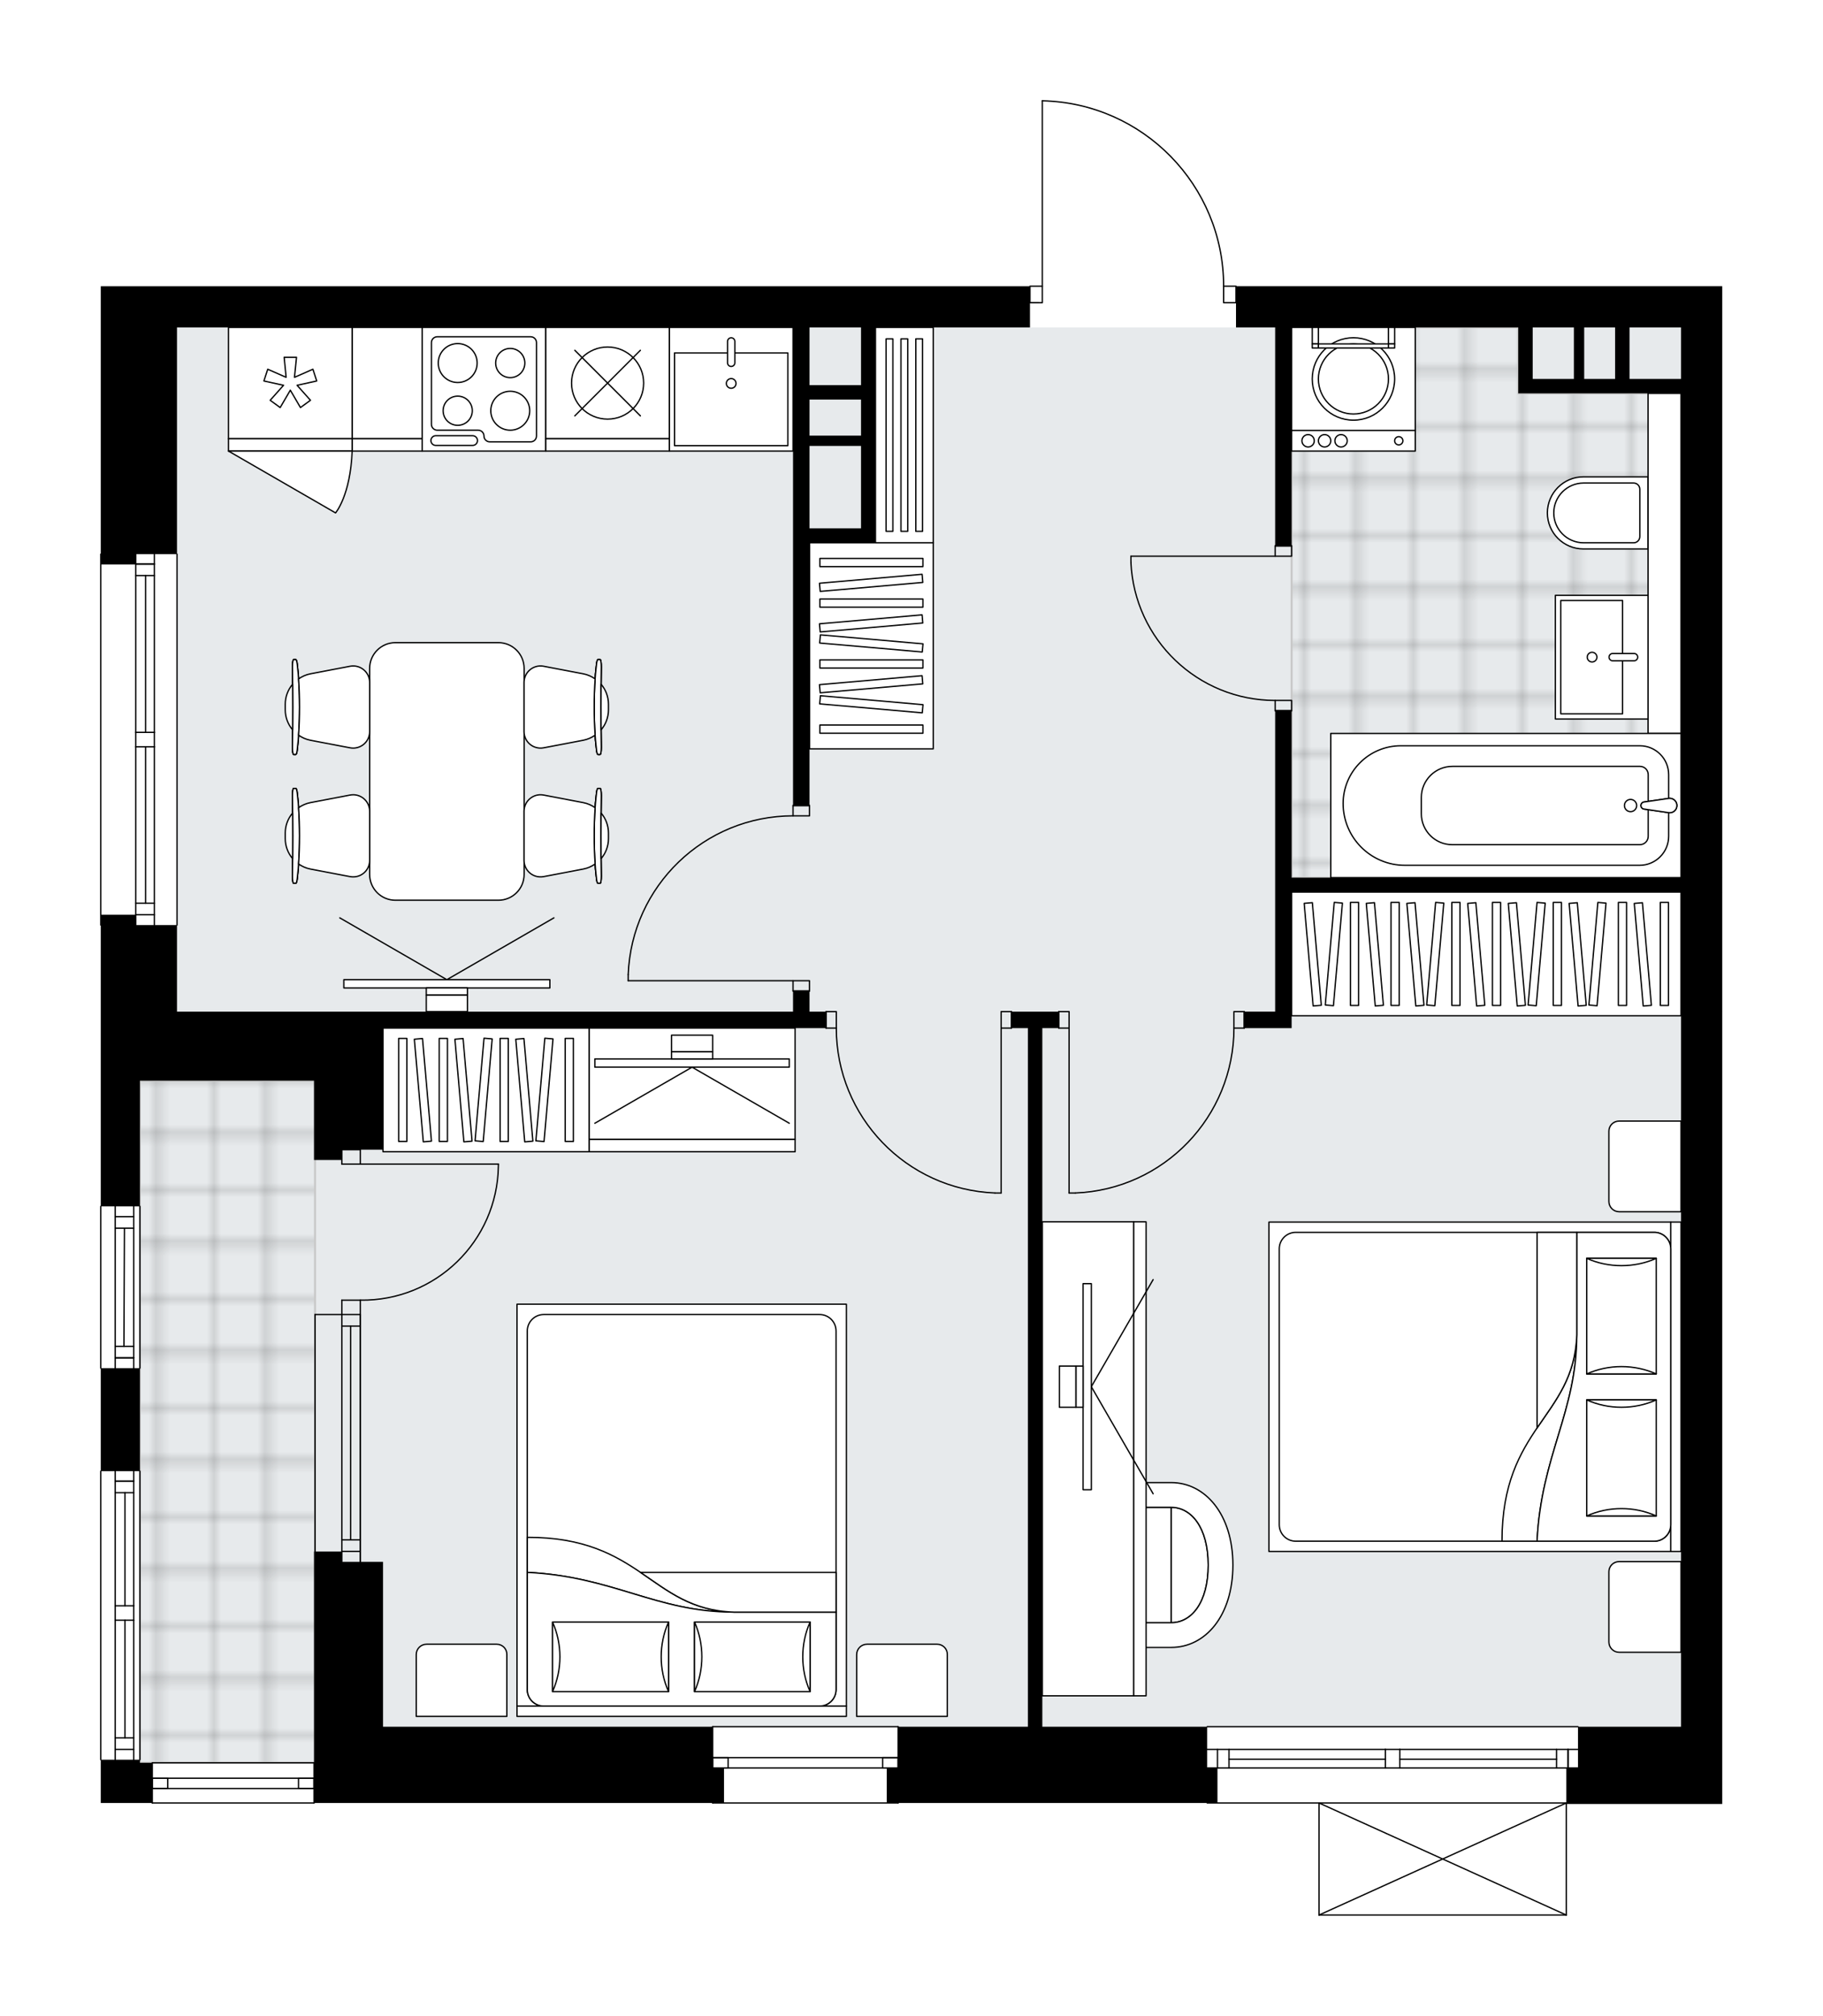<svg xmlns="http://www.w3.org/2000/svg" xmlns:xlink="http://www.w3.org/1999/xlink" height="2000px" id="Layer_1" style="enable-background:new 0 0 1809.12 2000;" version="1.1" viewBox="0 0 1809.12 2000" width="1809.12px" x="0px" y="0px" xml:space="preserve">
<style type="text/css">
	.st0{fill:none;}
	.st1{opacity:0.25;fill:none;stroke:#010101;stroke-width:0.4;stroke-miterlimit:10;}
	.st2{fill:#FFFFFF;}
	.st3{fill:#E7EAEC;}
	.st4{fill:url(#SVGID_1_);stroke:#C8C8C8;stroke-width:2;stroke-linecap:round;stroke-linejoin:round;stroke-miterlimit:10;}
	
		.st5{fill:url(#SVGID_00000012466777869451612050000013477934189028253876_);stroke:#C8C8C8;stroke-width:2;stroke-linecap:round;stroke-linejoin:round;stroke-miterlimit:10;}
	.st6{fill:none;stroke:#000000;stroke-width:1.3;stroke-linecap:round;stroke-linejoin:round;stroke-miterlimit:10;}
	.st7{fill:#FFFFFF;stroke:#000000;stroke-width:1.3;stroke-linecap:round;stroke-linejoin:round;stroke-miterlimit:10;}
	.st8{font-family: 'Arial-BoldMT','Arial'; font-weight:bold;}
	.st9{font-size:108.195px;}
	.st10{font-size:90.162px;}
	.st11{font-family: 'ArialMT','Arial';}
	.st12{font-size:40px;}
</style>
<pattern height="14.57" id="New_Pattern_Swatch_2" patternUnits="userSpaceOnUse" style="overflow:visible;" viewBox="7.49 -22.06 14.57 14.57" width="14.57" x="-1500.09" y="1785.81">
	<g>
		<rect class="st0" height="14.57" width="14.57" x="7.49" y="-22.06" />
		<g>
			<rect class="st1" height="7.29" width="7.29" x="14.77" y="-7.49" />
		</g>
		<g>
			<rect class="st1" height="7.29" width="7.29" x="0.2" y="-7.49" />
		</g>
		<g>
			<rect class="st1" height="7.29" width="7.29" x="22.06" y="-14.77" />
		</g>
		<g>
			<rect class="st1" height="7.29" width="7.29" x="7.49" y="-14.77" />
			<rect class="st1" height="7.29" width="7.29" x="14.77" y="-22.06" />
		</g>
		<g>
			<rect class="st1" height="7.29" width="7.29" x="0.2" y="-22.06" />
		</g>
		<g>
			<rect class="st1" height="7.29" width="7.29" x="22.06" y="-29.35" />
		</g>
		<g>
			<rect class="st1" height="7.29" width="7.29" x="7.49" y="-29.35" />
		</g>
	</g>
</pattern>
<path class="st2" d="M1709.12,283.97v40.89V652v734.02v327.14  v40.89v35.78h-154.13V1900c0,0,0,0.01,0,0.01c0,0.04-0.01,0.07-0.02,0.11c-0.01,0.05-0.01,0.1-0.03,0.15c0,0,0,0,0,0.01  c0,0.01-0.01,0.01-0.01,0.01c-0.05,0.1-0.12,0.17-0.2,0.23c-0.02,0.02-0.04,0.03-0.06,0.04c-0.09,0.05-0.2,0.09-0.31,0.09h-245.36  c-0.12,0-0.22-0.04-0.31-0.09c-0.02-0.01-0.04-0.03-0.06-0.04c-0.08-0.06-0.16-0.14-0.2-0.23c0-0.01-0.01-0.01-0.01-0.01  c0,0,0,0,0-0.01c-0.02-0.04-0.02-0.1-0.03-0.15c-0.01-0.04-0.02-0.07-0.02-0.11c0,0,0-0.01,0-0.01v-110.54h-110.37  c-0.36,0-0.65-0.29-0.65-0.65h-101.58H891.92c0,0.36-0.29,0.65-0.65,0.65H707.25c-0.36,0-0.65-0.29-0.65-0.65H314.69h-2.42  c0,0.36-0.29,0.65-0.65,0.65h-160.5c-0.36,0-0.65-0.29-0.65-0.65h-11.62H100v-42.29h0c-0.36,0-0.65-0.29-0.65-0.65v-286.25  c0-0.36,0.29-0.65,0.65-0.65l0,0v-100.93h0c-0.36,0-0.65-0.29-0.65-0.65v-160.5c0-0.36,0.29-0.65,0.65-0.65l0,0v-124.07v-93.03  v-60.69l0,0c-0.36,0-0.65-0.29-0.65-0.65V549.77c0-0.36,0.29-0.65,0.65-0.65h0V283.97h34.76h40.89h845.82v0  c0-0.36,0.29-0.65,0.65-0.65h11.62V100c0,0,0-0.01,0-0.01c0,0,0,0,0-0.01c0-0.08,0.02-0.15,0.05-0.22c0-0.01,0-0.01,0-0.02  c0.08-0.21,0.28-0.36,0.53-0.38c0.03,0,0.05-0.01,0.07-0.01c0,0,0,0,0.01,0c0,0,0.01,0,0.01,0c48.54,1.08,93.97,20.79,127.92,55.5  c33.8,34.56,52.47,80.16,52.64,128.47h11.62c0.36,0,0.65,0.29,0.65,0.65v0H1709.12z" id="background" />
<g id="floor">
	<polygon class="st3" points="1668.23,324.86 175.65,324.86 175.65,1072.17 138.85,1072.17 138.85,1749.97 312.64,1749.97    312.64,1713.16 1668.23,1713.16  " />
	<pattern id="SVGID_1_" patternTransform="matrix(7.213 0 0 7.213 35430.492 52837.906)" xlink:href="#New_Pattern_Swatch_2">
	</pattern>
	<rect class="st4" height="676.77" width="173.79" x="138.85" y="1072.17" />
	
		<pattern id="SVGID_00000126293825716841845040000018331443500707390867_" patternTransform="matrix(7.213 0 0 7.213 35430.492 52837.906)" xlink:href="#New_Pattern_Swatch_2">
	</pattern>
	
		<polygon points="   1668.23,870.78 1281.79,870.78 1281.79,324.86 1506.7,324.86 1506.7,390.29 1668.23,390.29  " style="fill:url(#SVGID_00000126293825716841845040000018331443500707390867_);stroke:#C8C8C8;stroke-width:2;stroke-linecap:round;stroke-linejoin:round;stroke-miterlimit:10;" />
	<g id="LINE_00000127015196429893427820000006567996055134463158_">
		<line class="st6" x1="357.62" x2="357.62" y1="1304.24" y2="1549.59" />
	</g>
	<g id="LINE_00000026162122303518378050000016488401972301425553_">
		<line class="st6" x1="339.22" x2="339.22" y1="1304.24" y2="1549.59" />
	</g>
	<g id="LINE_00000103223793895396703330000015932172521585953710_">
		<line class="st6" x1="347.92" x2="347.92" y1="1315.69" y2="1527.77" />
	</g>
	<g id="LINE_00000070829572632469835890000007815110249702372024_">
		<line class="st6" x1="357.62" x2="339.22" y1="1539.22" y2="1539.22" />
	</g>
	<g id="LINE_00000110455375283620968900000015347130975119827352_">
		<line class="st6" x1="357.62" x2="339.22" y1="1315.69" y2="1315.69" />
	</g>
	<g id="LINE_00000047031494026282664300000014085869412854183332_">
		<line class="st6" x1="357.62" x2="357.62" y1="1304.24" y2="1549.59" />
	</g>
	<g id="LINE_00000162338000975268623040000016246210365338474146_">
		<line class="st6" x1="312.64" x2="312.64" y1="1549.59" y2="1304.24" />
	</g>
	<g id="LINE_00000112609531064417621880000004366512638954590345_">
		<line class="st6" x1="357.64" x2="339.23" y1="1527.77" y2="1527.77" />
	</g>
	<g id="LINE_00000124125102915854514490000004270231094753012634_">
		<line class="st6" x1="357.62" x2="312.64" y1="1304.24" y2="1304.24" />
	</g>
	<g id="LINE_00000016768880312397938760000010017103312984596108_">
		<line class="st6" x1="1565.99" x2="1197.96" y1="1788.81" y2="1788.81" />
	</g>
	<g id="LINE_00000002353491349078594030000017849298412821172911_">
		<line class="st6" x1="1197.96" x2="1374.82" y1="1735.65" y2="1735.65" />
	</g>
	<g id="LINE_00000144302951360464618190000017803970717423400090_">
		<line class="st6" x1="1389.13" x2="1565.99" y1="1735.65" y2="1735.65" />
	</g>
	<g id="LINE_00000127754000110452600110000014467105604933029269_">
		<line class="st6" x1="1556.14" x2="1556.14" y1="1754.05" y2="1735.65" />
	</g>
	<g id="LINE_00000158009077114600861980000007741795695601144497_">
		<line class="st6" x1="1208.19" x2="1208.19" y1="1754.05" y2="1735.65" />
	</g>
	<g id="LINE_00000097468313469562860720000012730844565765898682_">
		<line class="st6" x1="1197.96" x2="1374.82" y1="1754.05" y2="1754.05" />
	</g>
	<g id="LINE_00000179619957133294479550000009234625797771670700_">
		<line class="st6" x1="1389.13" x2="1565.99" y1="1754.05" y2="1754.05" />
	</g>
	<g id="LINE_00000098192476040565111270000006236403903157882812_">
		<line class="st6" x1="1389.13" x2="1544.69" y1="1745.37" y2="1745.37" />
	</g>
	<g id="LINE_00000039117273825753589030000002051824593788742563_">
		<line class="st6" x1="1219.64" x2="1374.82" y1="1745.37" y2="1745.37" />
	</g>
	<g id="LINE_00000095326551668244345370000014347340099537348482_">
		<line class="st6" x1="1219.64" x2="1219.64" y1="1735.65" y2="1754.05" />
	</g>
	<g id="LINE_00000181790172071700588460000015026074989162788260_">
		<line class="st6" x1="1556.14" x2="1556.14" y1="1754.05" y2="1735.65" />
	</g>
	<g id="LINE_00000115507111391685936740000016155609150293111686_">
		<line class="st6" x1="1544.69" x2="1544.69" y1="1735.65" y2="1754.05" />
	</g>
	<g id="LINE_00000142889796432848040910000016698396264593262728_">
		<line class="st6" x1="1374.82" x2="1374.82" y1="1754.05" y2="1735.65" />
	</g>
	<g id="LINE_00000009558889566766103340000009159952433588685975_">
		<line class="st6" x1="1374.82" x2="1389.13" y1="1735.65" y2="1735.65" />
	</g>
	<g id="LINE_00000183952592631711586070000013932048996819402886_">
		<line class="st6" x1="1389.13" x2="1389.13" y1="1735.65" y2="1754.05" />
	</g>
	<g id="LINE_00000108284707369390614620000014396016674696181144_">
		<line class="st6" x1="1389.13" x2="1374.82" y1="1754.05" y2="1754.05" />
	</g>
	<g id="LINE_00000111909219640212338410000004976443021035966357_">
		<line class="st6" x1="1197.96" x2="1565.99" y1="1713.16" y2="1713.16" />
	</g>
	<g id="LINE_00000119809904073655411720000011058074428290206351_">
		<line class="st6" x1="138.85" x2="138.85" y1="1459.63" y2="1745.88" />
	</g>
	<g id="LINE_00000098934156135966811190000017051512003801960625_">
		<line class="st6" x1="114.31" x2="114.31" y1="1745.88" y2="1607.48" />
	</g>
	<g id="LINE_00000037677360422263744180000010986645056340381615_">
		<line class="st6" x1="114.31" x2="114.31" y1="1593.17" y2="1459.63" />
	</g>
	<g id="LINE_00000176018613879911731370000012394637416935812764_">
		<line class="st6" x1="132.71" x2="114.31" y1="1469.49" y2="1469.49" />
	</g>
	<g id="LINE_00000122699940766436069930000009253590186356394885_">
		<line class="st6" x1="132.71" x2="114.31" y1="1735.65" y2="1735.65" />
	</g>
	<g id="LINE_00000005245498742320139590000009724252903420602773_">
		<line class="st6" x1="132.71" x2="132.71" y1="1745.88" y2="1607.48" />
	</g>
	<g id="LINE_00000020374446318619087760000008145951268849768064_">
		<line class="st6" x1="132.71" x2="132.71" y1="1593.17" y2="1459.63" />
	</g>
	<g id="LINE_00000079468533240911986440000014473763005764586633_">
		<line class="st6" x1="124.02" x2="124.02" y1="1593.17" y2="1480.94" />
	</g>
	<g id="LINE_00000008140057400937045780000005760856516493595825_">
		<line class="st6" x1="124.02" x2="124.02" y1="1724.2" y2="1607.48" />
	</g>
	<g id="LINE_00000009575750306958074980000015041466416667477424_">
		<line class="st6" x1="114.31" x2="132.71" y1="1724.2" y2="1724.2" />
	</g>
	<g id="LINE_00000092445637928096912620000012096111077322965177_">
		<line class="st6" x1="132.71" x2="114.31" y1="1469.49" y2="1469.49" />
	</g>
	<g id="LINE_00000103228425112238747870000002561784086314015929_">
		<line class="st6" x1="114.31" x2="132.71" y1="1480.94" y2="1480.94" />
	</g>
	<g id="LINE_00000085213295381569012070000011294288340110114725_">
		<line class="st6" x1="132.71" x2="114.31" y1="1607.48" y2="1607.48" />
	</g>
	<g id="LINE_00000153704491851976195890000002491897210296350119_">
		<line class="st6" x1="114.31" x2="114.31" y1="1607.48" y2="1593.17" />
	</g>
	<g id="LINE_00000049202689902908174220000006905822370902673583_">
		<line class="st6" x1="114.31" x2="132.71" y1="1593.17" y2="1593.17" />
	</g>
	<g id="LINE_00000029032170128104110590000001670120772729141901_">
		<line class="st6" x1="132.71" x2="132.71" y1="1593.17" y2="1607.48" />
	</g>
	<g id="LINE_00000057111840179075360930000016406163629926240390_">
		<line class="st6" x1="100" x2="100" y1="1745.88" y2="1459.63" />
	</g>
	<g id="LINE_00000030453781218614107600000001905963258632834453_">
		<line class="st6" x1="151.12" x2="311.62" y1="1788.81" y2="1788.81" />
	</g>
	<g id="LINE_00000072962169848107388890000014123470569959625650_">
		<line class="st6" x1="311.62" x2="151.12" y1="1748.94" y2="1748.94" />
	</g>
	<g id="LWPOLYLINE_00000003095934042727828910000003998235582555049904_">
		<rect class="st6" height="10.22" width="15.33" x="151.12" y="1764.28" />
	</g>
	<g id="LINE_00000083085006795910240080000001484942036384014725_">
		<line class="st6" x1="311.62" x2="151.12" y1="1774.5" y2="1774.5" />
	</g>
	<g id="LINE_00000166656482379612935700000013485993885278856632_">
		<line class="st6" x1="151.12" x2="311.62" y1="1764.28" y2="1764.28" />
	</g>
	<g id="LINE_00000085955523682734779100000008630947111552477581_">
		<line class="st6" x1="151.12" x2="151.12" y1="1788.81" y2="1748.94" />
	</g>
	<g id="LWPOLYLINE_00000052093099886082478410000009797150063579656634_">
		<rect class="st6" height="10.22" width="15.33" x="296.28" y="1764.28" />
	</g>
	<g id="LINE_00000138556587473182007940000012769562150818333591_">
		<line class="st6" x1="311.62" x2="311.62" y1="1788.81" y2="1748.94" />
	</g>
	<g id="LINE_00000167385134975217367530000017184676907822449560_">
		<line class="st6" x1="100" x2="100" y1="1357.4" y2="1196.89" />
	</g>
	<g id="LINE_00000052070761517282145140000000598718920442191541_">
		<line class="st6" x1="132.71" x2="132.71" y1="1196.9" y2="1357.4" />
	</g>
	<g id="LINE_00000047028501509838174260000004557269122046593197_">
		<line class="st6" x1="114.31" x2="132.71" y1="1347.17" y2="1347.17" />
	</g>
	<g id="LINE_00000137093642981851600010000007445261577730432397_">
		<line class="st6" x1="114.31" x2="132.71" y1="1207.12" y2="1207.12" />
	</g>
	<g id="LINE_00000150083159220414859720000015034749446862558368_">
		<line class="st6" x1="114.31" x2="114.31" y1="1196.9" y2="1357.4" />
	</g>
	<g id="LINE_00000148623737393408455640000008921482860610882440_">
		<line class="st6" x1="123.51" x2="123" y1="1218.57" y2="1335.72" />
	</g>
	<g id="LINE_00000168088530088133917180000011330312615639763611_">
		<line class="st6" x1="132.71" x2="114.31" y1="1218.57" y2="1218.57" />
	</g>
	<g id="LINE_00000081627418030500599980000005699142263259895736_">
		<line class="st6" x1="114.31" x2="132.71" y1="1347.17" y2="1347.17" />
	</g>
	<g id="LINE_00000082344736951095013660000007380170791601077420_">
		<line class="st6" x1="132.71" x2="114.31" y1="1335.72" y2="1335.72" />
	</g>
	<g id="LINE_00000115478088013613192260000008691930759671839647_">
		<line class="st6" x1="138.85" x2="138.85" y1="1196.9" y2="1357.4" />
	</g>
	<g id="LINE_00000140006803290291110740000010326034386723668635_">
		<line class="st6" x1="175.65" x2="175.65" y1="549.77" y2="917.8" />
	</g>
	<g id="LINE_00000139978039648553755210000013350236776966751632_">
		<line class="st6" x1="134.76" x2="134.76" y1="917.8" y2="740.94" />
	</g>
	<g id="LINE_00000083061356275558665980000002082296858434023559_">
		<line class="st6" x1="134.76" x2="134.76" y1="726.63" y2="549.77" />
	</g>
	<g id="LINE_00000179617165165528376180000016182878210485562805_">
		<line class="st6" x1="153.16" x2="134.76" y1="559.63" y2="559.63" />
	</g>
	<g id="LINE_00000181078276241816586970000006540116831894802569_">
		<line class="st6" x1="153.16" x2="134.76" y1="907.58" y2="907.58" />
	</g>
	<g id="LINE_00000027606034532521403030000014414530225138177675_">
		<line class="st6" x1="153.16" x2="153.16" y1="917.8" y2="740.94" />
	</g>
	<g id="LINE_00000181793820310964947970000003947639846947872129_">
		<line class="st6" x1="153.16" x2="153.16" y1="726.63" y2="549.77" />
	</g>
	<g id="LINE_00000026151596652351018150000000885027702596622746_">
		<line class="st6" x1="144.47" x2="144.47" y1="726.63" y2="571.08" />
	</g>
	<g id="LINE_00000097489824202060815770000007455883425854173592_">
		<line class="st6" x1="144.47" x2="144.47" y1="896.13" y2="740.94" />
	</g>
	<g id="LINE_00000052813959189423706430000004693456075371813799_">
		<line class="st6" x1="134.76" x2="153.16" y1="896.13" y2="896.13" />
	</g>
	<g id="LINE_00000176041673274675635500000011520167229977039025_">
		<line class="st6" x1="153.16" x2="134.76" y1="559.63" y2="559.63" />
	</g>
	<g id="LINE_00000072246164390371506560000010648725221862484138_">
		<line class="st6" x1="134.76" x2="153.16" y1="571.08" y2="571.08" />
	</g>
	<g id="LINE_00000129910360976899122900000016696975041333362827_">
		<line class="st6" x1="153.16" x2="134.76" y1="740.94" y2="740.94" />
	</g>
	<g id="LINE_00000089561017937635095750000008578890319095971516_">
		<line class="st6" x1="134.76" x2="134.76" y1="740.94" y2="726.63" />
	</g>
	<g id="LINE_00000002353325348410284160000009300887602938908853_">
		<line class="st6" x1="134.76" x2="153.16" y1="726.63" y2="726.63" />
	</g>
	<g id="LINE_00000073722984021470501340000015305401803421923475_">
		<line class="st6" x1="153.16" x2="153.16" y1="726.63" y2="740.94" />
	</g>
	<g id="LINE_00000072960621656910914030000008628772501982289578_">
		<line class="st6" x1="100" x2="100" y1="917.8" y2="549.77" />
	</g>
	<g id="LINE_00000016791237952918552500000008135685272753768370_">
		<line class="st6" x1="707.25" x2="891.27" y1="1788.81" y2="1788.81" />
	</g>
	<g id="LINE_00000034079168282478254960000008128535084118093441_">
		<line class="st6" x1="891.27" x2="707.25" y1="1713.16" y2="1713.16" />
	</g>
	<g id="LWPOLYLINE_00000132081171516722947640000012331418823941674894_">
		<rect class="st6" height="10.22" width="15.33" x="707.25" y="1743.83" />
	</g>
	<g id="LINE_00000176014221156603736430000009491034849469699456_">
		<line class="st6" x1="891.27" x2="707.25" y1="1754.05" y2="1754.05" />
	</g>
	<g id="LINE_00000166667264405087582570000013259650945712687020_">
		<line class="st6" x1="707.25" x2="891.27" y1="1743.83" y2="1743.83" />
	</g>
	<g id="LINE_00000120557566444819827410000014774703082010749581_">
		<line class="st6" x1="707.25" x2="707.25" y1="1788.81" y2="1713.16" />
	</g>
	<g id="LWPOLYLINE_00000124875212070660752330000002963569123865535399_">
		<rect class="st6" height="10.22" width="15.33" x="875.93" y="1743.83" />
	</g>
	<g id="LINE_00000010996392070216968130000014302097610802253735_">
		<line class="st6" x1="891.27" x2="891.27" y1="1788.81" y2="1713.16" />
	</g>
	<g id="ARC_00000159440475932931536120000008367528218195544706_">
		<path class="st6" d="M1214.32,283.97c0-100.04-79.92-181.75-179.93-183.97" />
	</g>
	<g id="LINE_00000127032331264625907310000003585657116105884849_">
		<line class="st6" x1="1030.3" x2="1022.12" y1="300.33" y2="300.33" />
	</g>
	<g id="LINE_00000004526233549028611900000002912747940051607484_">
		<line class="st6" x1="1034.39" x2="1034.39" y1="283.97" y2="100" />
	</g>
	<g id="LWPOLYLINE_00000146458237821069290230000007825610856810439346_">
		<rect class="st6" height="16.36" width="12.27" x="1214.32" y="283.97" />
	</g>
	<g id="LWPOLYLINE_00000121959249886384810750000001580227194977772471_">
		<rect class="st6" height="16.36" width="12.27" x="1022.12" y="283.97" />
	</g>
	<g id="LWPOLYLINE_00000152973319127465978360000014900996381579279795_">
		<rect class="st6" height="16.36" width="10.22" x="1050.75" y="1003.68" />
	</g>
	<g id="LWPOLYLINE_00000125580856714277683440000004051144576580506245_">
		<rect class="st6" height="16.36" width="10.22" x="1224.54" y="1003.68" />
	</g>
	<g id="LINE_00000036943181281816656760000014627707688733460409_">
		<line class="st6" x1="1050.75" x2="1050.75" y1="1020.04" y2="1003.68" />
	</g>
	<g id="LINE_00000076567167437058065840000016844606058391526811_">
		<line class="st6" x1="1234.77" x2="1234.77" y1="1020.04" y2="1003.68" />
	</g>
	<g id="LINE_00000137841738465767027080000002794233551915768238_">
		<line class="st6" x1="1060.97" x2="1060.97" y1="1020.04" y2="1183.6" />
	</g>
	<g id="LINE_00000000184169836979679160000007379685689008368768_">
		<line class="st6" x1="1067.11" x2="1060.97" y1="1183.6" y2="1183.6" />
	</g>
	<g id="ARC_00000075843884502951703940000017838210522508283302_">
		<path class="st6" d="M1224.54,1020.04c-0.04,87.95-69.55,160.17-157.44,163.57" />
	</g>
	<g id="LWPOLYLINE_00000142150707499724488520000005747461252968326279_">
		<rect class="st6" height="16.36" width="10.22" x="993.5" y="1003.68" />
	</g>
	<g id="LWPOLYLINE_00000165235216684035516400000002478989051605152411_">
		<rect class="st6" height="16.36" width="10.22" x="819.71" y="1003.68" />
	</g>
	<g id="LINE_00000120552904705317950970000008608073097020466585_">
		<line class="st6" x1="1003.72" x2="1003.72" y1="1020.04" y2="1003.68" />
	</g>
	<g id="LINE_00000050645597666121198850000000747141475536796295_">
		<line class="st6" x1="819.71" x2="819.71" y1="1020.04" y2="1003.68" />
	</g>
	<g id="LINE_00000101070042050519163800000017432473167364444086_">
		<line class="st6" x1="993.5" x2="993.5" y1="1020.04" y2="1183.6" />
	</g>
	<g id="LINE_00000169534343389159170600000004101095252694510227_">
		<line class="st6" x1="987.37" x2="993.5" y1="1183.6" y2="1183.6" />
	</g>
	<g id="ARC_00000163039226964273320910000017208812721651341215_">
		<path class="st6" d="M987.37,1183.6c-87.89-3.4-157.39-75.62-157.44-163.57" />
	</g>
	<g id="LWPOLYLINE_00000026155320477761299550000004906731052234246049_">
		<rect class="st6" height="10.22" width="16.36" x="786.99" y="973.01" />
	</g>
	<g id="LWPOLYLINE_00000024685436329246787960000002426649309595906953_">
		<rect class="st6" height="10.22" width="16.36" x="786.99" y="799.22" />
	</g>
	<g id="LINE_00000097458138650303173120000016878556320173449873_">
		<line class="st6" x1="786.99" x2="803.35" y1="983.23" y2="983.23" />
	</g>
	<g id="LINE_00000013904978727478244480000004491618677585161644_">
		<line class="st6" x1="786.99" x2="803.35" y1="799.22" y2="799.22" />
	</g>
	<g id="LINE_00000047039340544063830300000010879252325092968629_">
		<line class="st6" x1="786.99" x2="623.42" y1="973.01" y2="973.01" />
	</g>
	<g id="LINE_00000145027405103315665510000011951188844274467730_">
		<line class="st6" x1="623.42" x2="623.42" y1="966.87" y2="973.01" />
	</g>
	<g id="ARC_00000055666113609411583520000012291245200591877012_">
		<path class="st6" d="M623.42,966.87c3.4-87.89,75.62-157.39,163.57-157.44" />
	</g>
	<g id="LWPOLYLINE_00000090987091152648517100000017348809912822314137_">
		<rect class="st6" height="10.22" width="16.36" x="1265.44" y="541.59" />
	</g>
	<g id="LWPOLYLINE_00000093135787618138823610000005207560684391180479_">
		<rect class="st6" height="10.22" width="16.36" x="1265.44" y="694.94" />
	</g>
	<g id="LINE_00000168799089582800614750000009016945974826702980_">
		<line class="st6" x1="1265.44" x2="1281.79" y1="541.59" y2="541.59" />
	</g>
	<g id="LINE_00000023245949400648278590000014187154247056373122_">
		<line class="st6" x1="1265.44" x2="1281.79" y1="705.16" y2="705.16" />
	</g>
	<g id="LINE_00000096046106100345372730000010254572859781230495_">
		<line class="st6" x1="1265.44" x2="1122.31" y1="551.82" y2="551.82" />
	</g>
	<g id="ARC_00000172408364691531947360000011032141550428209289_">
		<path class="st6" d="M1265.44,694.94c-76.66-0.05-139.72-60.4-143.12-136.99" />
	</g>
	<g id="LINE_00000175301598286892826510000004833421963140501688_">
		<line class="st6" x1="1122.31" x2="1122.31" y1="551.82" y2="557.95" />
	</g>
	<g id="ARC_00000109010776007189541110000000606561520028944026_">
		<path class="st6" d="M357.62,1289.93c74.53,1.11,135.86-58.4,136.97-132.94c0.01-0.67,0.02-1.34,0.02-2.01" />
	</g>
	<g id="LINE_00000098921332610606999470000007309627936940650373_">
		<line class="st6" x1="357.62" x2="494.61" y1="1154.98" y2="1154.98" />
	</g>
	<g id="LINE_00000158013114582680879960000000946818881171600520_">
		<line class="st6" x1="357.62" x2="357.62" y1="1304.24" y2="1289.93" />
	</g>
	<g id="LINE_00000162321865410971367170000015763756344772160130_">
		<line class="st6" x1="357.62" x2="339.22" y1="1289.93" y2="1289.93" />
	</g>
	<g id="LINE_00000181046097968188792200000010285221632336291201_">
		<line class="st6" x1="339.22" x2="339.22" y1="1289.93" y2="1304.24" />
	</g>
	<g id="LINE_00000078723787449611181190000018397772905249143691_">
		<line class="st6" x1="339.22" x2="339.22" y1="1140.67" y2="1154.98" />
	</g>
	<g id="LINE_00000096018556489407894940000007982068072737927603_">
		<line class="st6" x1="339.22" x2="357.62" y1="1154.98" y2="1154.98" />
	</g>
	<g id="LINE_00000132797383353752105090000008065259855727781020_">
		<line class="st6" x1="357.62" x2="357.62" y1="1154.98" y2="1140.67" />
	</g>
	<g id="LINE_00000165923301670899516900000012798904348847143074_">
		<line class="st6" x1="339.22" x2="357.62" y1="1140.67" y2="1140.67" />
	</g>
	<g id="LINE_00000113314841681753288980000000340831951833181341_">
		<line class="st6" x1="1554.34" x2="1308.99" y1="1900" y2="1900" />
	</g>
	<g id="LINE_00000067953737959395920120000007865633726837568945_">
		<line class="st6" x1="1308.99" x2="1308.99" y1="1900" y2="1788.81" />
	</g>
	<g id="LINE_00000116958146623597393050000012627842593791640732_">
		<line class="st6" x1="1554.34" x2="1554.34" y1="1788.81" y2="1900" />
	</g>
	<g id="LWPOLYLINE_00000166677851718225760470000000223696298448273599_">
		<line class="st6" x1="1308.99" x2="1554.34" y1="1788.81" y2="1900" />
	</g>
	<g id="LWPOLYLINE_00000128452974028602843740000009374492455160308621_">
		<line class="st6" x1="1554.34" x2="1308.99" y1="1788.81" y2="1900" />
	</g>
	<polygon points="311.62,1539.37 311.62,1702.94 311.62,1713.16 311.62,1754.05 311.62,1788.81 314.68,1788.81 707.25,1788.81    718.5,1788.81 718.5,1754.05 707.25,1754.05 707.25,1713.16 380.11,1713.16 380.11,1702.94 380.11,1549.59 339.22,1549.59    339.22,1539.37  " />
	<polygon points="1050.75,1020.04 1050.75,1003.68 1003.72,1003.68 1003.72,1020.04 1020.08,1020.04 1020.08,1713.16    891.27,1713.16 891.27,1754.05 880.02,1754.05 880.02,1788.81 891.27,1788.81 1095.73,1788.81 1197.96,1788.81 1208.19,1788.81    1208.19,1754.05 1197.96,1754.05 1197.96,1713.16 1095.73,1713.16 1034.39,1713.16 1034.39,1020.04  " />
	<path d="M1668.23,1386.02v327.14H1566v40.89h-11.66v35.78h154.78v-35.78v-40.89v-327.14V652V324.86v-40.89h-482.53v40.89h38.85   v216.73h16.36V324.86h224.91v51.12v14.31h6.13h44.98h44.98h65.43V652v218.77h-386.43V705.16h-16.36v298.51h-30.67v16.36h47.03   v-16.36V885.09h386.43V1386.02z M1557.82,375.98h-36.8v-51.12h40.89v51.12H1557.82z M1572.13,375.98v-51.12h30.67v51.12H1572.13z    M1617.11,375.98v-51.12h51.12v51.12H1617.11z" />
	<polygon points="151.11,1788.81 151.11,1748.94 138.85,1748.94 138.85,1745.88 100,1745.88 100,1788.81 138.85,1788.81  " />
	<polygon points="138.85,1072.17 175.65,1072.17 311.62,1072.17 311.62,1150.89 339.22,1150.89 339.22,1140.67 380.11,1140.67    380.11,1020.04 819.71,1020.04 819.71,1003.68 803.35,1003.68 803.35,983.23 786.99,983.23 786.99,1003.68 380.11,1003.68    339.22,1003.68 175.65,1003.68 175.65,979.14 175.65,917.8 134.76,917.8 134.76,907.58 100,907.58 100,917.8 100,979.14    100,1072.17 100,1196.9 138.85,1196.9  " />
	<path d="M134.76,549.77h40.89V324.86h611.34v474.35h16.36V538.53h65.43v-14.31v-6.13v-71.56v-50.09v-71.56h153.35v-40.89H175.65   h-40.89H100v276.02h34.76V549.77z M854.47,518.08v6.13h-51.12v-81.78h51.12v4.09V518.08z M854.47,432.21h-51.12v-35.78h51.12   V432.21z M854.47,324.86v57.25h-51.12v-57.25H854.47z" />
	<rect height="102.23" width="38.85" x="100" y="1357.4" />
</g>
<g id="mebel">
	<g>
		<path class="st7" d="M1596.66,1122.31v69.71c0,5.65,4.58,10.22,10.22,10.22h61.34v-89.96h-61.53    C1601.15,1112.28,1596.66,1116.77,1596.66,1122.31z" />
		<path class="st7" d="M1596.66,1559.39v69.71c0,5.65,4.58,10.22,10.22,10.22h61.34v-89.96h-61.53    C1601.15,1549.36,1596.66,1553.85,1596.66,1559.39z" />
		<g>
			
				<rect class="st7" height="10.22" transform="matrix(-1.836970e-16 1 -1 -1.836970e-16 3039.006 -287.222)" width="326.86" x="1499.68" y="1370.78" />
			
				<rect class="st7" height="398.7" transform="matrix(-1.836970e-16 1 -1 -1.836970e-16 2834.544 -82.76)" width="326.86" x="1295.22" y="1176.54" />
			<path class="st7" d="M1658,1239.04v273.7c0,9.03-7.32,16.36-16.36,16.36h-355.76c-9.03,0-16.36-7.32-16.36-16.36v-273.7     c0-9.03,7.32-16.36,16.36-16.36h355.76C1650.68,1222.68,1658,1230.01,1658,1239.04z" />
			<path class="st7" d="M1525.35,1529.1c4.19-85.49,39.41-127.86,39.44-204.84c-2.79,82.37-74.36,91.16-74.21,204.84L1525.35,1529.1     z" />
			<g>
				<path class="st7" d="M1525.35,1529.1c4.19-85.49,39.41-127.86,39.44-204.84l0-101.58h76.86c9.03,0,16.36,7.32,16.36,16.36v273.7      c0,9.03-7.32,16.36-16.36,16.36L1525.35,1529.1L1525.35,1529.1z" />
			</g>
			
				<rect class="st7" height="69.04" transform="matrix(-1.836970e-16 1 -1 -1.836970e-16 2914.936 -303.339)" width="114.7" x="1551.79" y="1271.28" />
			<path class="st7" d="M1574.62,1363.15c21.69-9.71,47.35-9.71,69.04,0H1574.62z" />
			<path class="st7" d="M1643.66,1248.45c-21.69,9.71-47.35,9.71-69.04,0H1643.66z" />
			
				<rect class="st7" height="69.04" transform="matrix(-1.836970e-16 1 -1 -1.836970e-16 3055.623 -162.652)" width="115.15" x="1551.56" y="1411.96" />
			<path class="st7" d="M1574.62,1504.06c21.69-9.75,47.35-9.75,69.04,0H1574.62z" />
			<path class="st7" d="M1643.66,1388.91c-21.69,9.75-47.35,9.75-69.04,0L1643.66,1388.91z" />
			<g>
				<path class="st7" d="M1564.79,1324.26v-101.58h-39.44v194.09C1543.96,1389.27,1563.36,1366.38,1564.79,1324.26z" />
			</g>
		</g>
	</g>
	<g>
		<path class="st7" d="M930.08,1631.34h-69.71c-5.65,0-10.22,4.58-10.22,10.22v61.34h89.96v-61.53    C940.11,1635.83,935.62,1631.34,930.08,1631.34z" />
		<path class="st7" d="M492.99,1631.34h-69.71c-5.65,0-10.22,4.58-10.22,10.22v61.34h89.96v-61.53    C503.02,1635.83,498.53,1631.34,492.99,1631.34z" />
		<g>
			
				<rect class="st7" height="10.22" transform="matrix(-1 -8.959157e-11 8.959157e-11 -1 1352.982 3395.579)" width="326.86" x="513.06" y="1692.68" />
			
				<rect class="st7" height="398.7" transform="matrix(-1 -8.959157e-11 8.959157e-11 -1 1352.982 2986.655)" width="326.86" x="513.06" y="1293.98" />
			<path class="st7" d="M813.34,1692.68h-273.7c-9.03,0-16.36-7.32-16.36-16.36v-355.76c0-9.03,7.32-16.36,16.36-16.36h273.7     c9.03,0,16.36,7.32,16.36,16.36v355.76C829.7,1685.35,822.38,1692.68,813.34,1692.68z" />
			<path class="st7" d="M523.28,1560.02c85.49,4.19,127.86,39.41,204.84,39.44c-82.37-2.79-91.16-74.36-204.84-74.21L523.28,1560.02     z" />
			<g>
				<path class="st7" d="M523.28,1560.02c85.49,4.19,127.86,39.41,204.84,39.44l101.58,0v76.86c0,9.03-7.32,16.36-16.36,16.36      h-273.7c-9.03,0-16.36-7.32-16.36-16.36L523.28,1560.02L523.28,1560.02z" />
			</g>
			
				<rect class="st7" height="69.04" transform="matrix(-1 -8.931357e-11 8.931357e-11 -1 1493.169 3287.626)" width="114.7" x="689.23" y="1609.29" />
			<path class="st7" d="M689.23,1609.29c9.71,21.69,9.71,47.35,0,69.04V1609.29z" />
			<path class="st7" d="M803.94,1678.33c-9.71-21.69-9.71-47.35,0-69.04V1678.33z" />
			
				<rect class="st7" height="69.04" transform="matrix(-1 -9.018665e-11 9.018665e-11 -1 1211.795 3287.626)" width="115.15" x="548.32" y="1609.29" />
			<path class="st7" d="M548.32,1609.29c9.75,21.69,9.75,47.35,0,69.04V1609.29z" />
			<path class="st7" d="M663.47,1678.33c-9.75-21.69-9.75-47.35,0-69.04V1678.33z" />
			<g>
				<path class="st7" d="M728.12,1599.46H829.7v-39.44H635.61C663.11,1578.63,686,1598.04,728.12,1599.46z" />
			</g>
		</g>
	</g>
	<g>
		<g>
			<rect class="st7" height="110.41" width="204.46" x="584.58" y="1020.04" />
			<rect class="st7" height="12.27" width="204.46" x="584.58" y="1130.44" />
		</g>
		<g>
			<g>
				<g id="LINE_00000065783407274702978610000001271148153807780505_">
					<line class="st7" x1="686.81" x2="590.33" y1="1058.79" y2="1114.43" />
					<path class="st7" d="M686.81,1058.79" />
				</g>
				<g id="LINE_00000130609971816282159050000000694985396615382954_">
					<line class="st7" x1="686.81" x2="783.28" y1="1058.79" y2="1114.43" />
					<path class="st7" d="M686.81,1058.79" />
				</g>
			</g>
			
				<rect class="st7" height="192.95" transform="matrix(-2.066204e-10 -1 1 -2.066204e-10 -367.89 1741.503)" width="8.18" x="682.72" y="958.22" />
			
				<rect class="st7" height="40.89" transform="matrix(2.346121e-10 1 -1 2.346121e-10 1733.836 360.223)" width="7.16" x="683.23" y="1026.58" />
			
				<rect class="st7" height="40.89" transform="matrix(-2.238564e-10 -1 1 -2.238564e-10 -348.466 1722.079)" width="16.36" x="678.63" y="1014.83" />
		</g>
	</g>
	<g>
		<rect class="st7" height="204.46" width="122.68" x="803.44" y="538.53" />
		<g>
			<rect class="st7" height="8.12" width="102.23" x="813.66" y="554.05" />
			<rect class="st7" height="8.12" width="102.23" x="813.66" y="594.31" />
			<rect class="st7" height="8.12" width="102.23" x="813.66" y="654.69" />
			
				<rect class="st7" height="8.12" transform="matrix(0.996 0.087 -0.087 0.996 58.951 -72.94)" width="102.23" x="813.66" y="634.57" />
			
				<rect class="st7" height="8.12" transform="matrix(0.996 -0.087 0.087 0.996 -47.107 77.571)" width="102.23" x="813.66" y="574.18" />
			
				<rect class="st7" height="8.12" transform="matrix(0.996 -0.087 0.087 0.996 -50.615 77.724)" width="102.23" x="813.66" y="614.44" />
			
				<rect class="st7" height="8.12" transform="matrix(0.996 0.087 -0.087 0.996 64.214 -72.71)" width="102.23" x="813.66" y="694.95" />
			
				<rect class="st7" height="8.12" transform="matrix(0.996 -0.087 0.087 0.996 -55.878 77.954)" width="102.23" x="813.66" y="674.82" />
			<rect class="st7" height="8.12" width="102.23" x="813.66" y="719.34" />
		</g>
	</g>
	<g>
		
			<rect class="st7" height="204.46" transform="matrix(1.453385e-10 -1 1 1.453385e-10 -599.029 1563.718)" width="122.68" x="421.01" y="979.14" />
		<g>
			
				<rect class="st7" height="8.12" transform="matrix(1.349952e-10 -1 1 1.349952e-10 -681.67 1481.078)" width="102.23" x="348.59" y="1077.31" />
			
				<rect class="st7" height="8.12" transform="matrix(1.349774e-10 -1 1 1.349774e-10 -641.414 1521.333)" width="102.23" x="388.84" y="1077.31" />
			
				<rect class="st7" height="8.12" transform="matrix(1.344969e-10 -1 1 1.344969e-10 -581.03 1581.717)" width="102.23" x="449.23" y="1077.31" />
			
				<rect class="st7" height="8.12" transform="matrix(0.087 -0.996 0.996 0.087 -638.897 1465.514)" width="102.23" x="429.1" y="1077.31" />
			
				<rect class="st7" height="8.12" transform="matrix(-0.087 -0.996 0.996 -0.087 -620.836 1593.856)" width="102.23" x="368.72" y="1077.31" />
			
				<rect class="st7" height="8.12" transform="matrix(-0.087 -0.996 0.996 -0.087 -577.072 1633.959)" width="102.23" x="408.97" y="1077.31" />
			
				<rect class="st7" height="8.12" transform="matrix(0.087 -0.996 0.996 0.087 -583.776 1525.668)" width="102.23" x="489.48" y="1077.31" />
			
				<rect class="st7" height="8.12" transform="matrix(-0.087 -0.996 0.996 -0.087 -511.425 1694.113)" width="102.23" x="469.36" y="1077.31" />
			
				<rect class="st7" height="8.12" transform="matrix(1.346923e-10 -1 1 1.346923e-10 -516.389 1646.359)" width="102.23" x="513.87" y="1077.31" />
		</g>
	</g>
	<g>
		
			<rect class="st7" height="386.43" transform="matrix(1.441967e-10 -1 1 1.441967e-10 528.581 2421.439)" width="122.68" x="1413.67" y="753.21" />
		<g>
			
				<rect class="st7" height="8.12" transform="matrix(1.345857e-10 -1 1 1.345857e-10 397.777 2290.634)" width="102.23" x="1293.09" y="942.37" />
			
				<rect class="st7" height="8.12" transform="matrix(1.349774e-10 -1 1 1.349774e-10 438.033 2330.89)" width="102.23" x="1333.35" y="942.37" />
			
				<rect class="st7" height="8.12" transform="matrix(1.353682e-10 -1 1 1.353682e-10 498.417 2391.274)" width="102.23" x="1393.73" y="942.37" />
			
				<rect class="st7" height="8.12" transform="matrix(1.346035e-10 -1 1 1.346035e-10 538.673 2431.53)" width="102.23" x="1433.99" y="942.37" />
			
				<rect class="st7" height="8.12" transform="matrix(1.349952e-10 -1 1 1.349952e-10 599.056 2491.914)" width="102.23" x="1494.37" y="942.37" />
			
				<rect class="st7" height="8.12" transform="matrix(0.087 -0.996 0.996 0.087 265.849 2182.981)" width="102.23" x="1272.96" y="942.37" />
			
				<rect class="st7" height="8.12" transform="matrix(0.087 -0.996 0.996 0.087 357.718 2283.238)" width="102.23" x="1373.6" y="942.37" />
			
				<rect class="st7" height="8.12" transform="matrix(0.087 -0.996 0.996 0.087 449.586 2383.495)" width="102.23" x="1474.24" y="942.37" />
			
				<rect class="st7" height="8.12" transform="matrix(-0.087 -0.996 0.996 -0.087 540.416 2388.057)" width="102.23" x="1313.22" y="942.37" />
			
				<rect class="st7" height="8.12" transform="matrix(-0.087 -0.996 0.996 -0.087 584.18 2428.16)" width="102.23" x="1353.47" y="942.37" />
			
				<rect class="st7" height="8.12" transform="matrix(-0.087 -0.996 0.996 -0.087 649.827 2488.314)" width="102.23" x="1413.86" y="942.37" />
			
				<rect class="st7" height="8.12" transform="matrix(-0.087 -0.996 0.996 -0.087 693.591 2528.416)" width="102.23" x="1454.11" y="942.37" />
			
				<rect class="st7" height="8.12" transform="matrix(0.087 -0.996 0.996 0.087 504.707 2443.649)" width="102.23" x="1534.63" y="942.37" />
			
				<rect class="st7" height="8.12" transform="matrix(-0.087 -0.996 0.996 -0.087 759.238 2588.571)" width="102.23" x="1514.5" y="942.37" />
			
				<rect class="st7" height="8.12" transform="matrix(-0.087 -0.996 0.996 -0.087 473.434 2326.679)" width="102.23" x="1251.61" y="942.37" />
			
				<rect class="st7" height="8.12" transform="matrix(1.342118e-10 -1 1 1.342118e-10 663.698 2556.555)" width="102.23" x="1559.01" y="942.37" />
			
				<rect class="st7" height="8.12" transform="matrix(1.346035e-10 -1 1 1.346035e-10 705.309 2598.167)" width="102.23" x="1600.62" y="942.37" />
			
				<rect class="st7" height="8.12" transform="matrix(-0.087 -0.996 0.996 -0.087 829.513 2652.966)" width="102.23" x="1579.14" y="942.37" />
		</g>
	</g>
	<g>
		<g>
			<g>
				<path class="st7" d="M1060.03,1594.65v-83.88c0-8.44,6.84-15.29,15.29-15.29h87.05v114.45h-87.05      C1066.88,1609.94,1060.03,1603.09,1060.03,1594.65z" />
				<path class="st7" d="M1162.37,1495.49c19.86,0,36.65,19.99,36.65,57.25s-16.57,57.2-36.65,57.2V1495.49z" />
				<path class="st7" d="M1162.37,1634.47c33.49,0,61.13-30.92,61.13-81.74c0-50.81-28-81.78-61.13-81.78h-87v24.54h87      c19.86,0,36.65,19.99,36.65,57.25s-16.57,57.2-36.65,57.2h-87v24.54H1162.37z" />
			</g>
		</g>
		<g>
			
				<rect class="st7" height="90.67" transform="matrix(-2.893050e-10 -1 1 -2.893050e-10 -367.633 2527.09)" width="470.26" x="844.6" y="1402.03" />
			
				<rect class="st7" height="12.27" transform="matrix(-1.881910e-10 -1 1 -1.881910e-10 -316.163 2578.559)" width="470.26" x="896.07" y="1441.23" />
		</g>
		<g>
			<g>
				<g id="LINE_00000047776440592730471760000004228145936818038204_">
					<line class="st7" x1="1083.01" x2="1144.35" y1="1375.8" y2="1482.04" />
				</g>
				<g id="LINE_00000133490205560043119700000013933868216817140106_">
					<line class="st7" x1="1083.01" x2="1144.35" y1="1375.8" y2="1269.56" />
				</g>
			</g>
			
				<rect class="st7" height="204.46" transform="matrix(-1 1.763721e-10 -1.763721e-10 -1 2157.851 2751.599)" width="8.18" x="1074.84" y="1273.57" />
			<rect class="st7" height="40.89" width="7.16" x="1067.68" y="1355.35" />
			
				<rect class="st7" height="40.89" transform="matrix(-1 1.719237e-10 -1.719237e-10 -1 2119.003 2751.599)" width="16.36" x="1051.32" y="1355.35" />
		</g>
	</g>
	<g>
		<path class="st7" d="M366.84,867.61V663.15c0-14.12,11.44-25.56,25.56-25.56h102.18c14.12,0,25.56,11.44,25.56,25.56v204.46    c0,14.12-11.44,25.56-25.56,25.56H392.4C378.28,893.17,366.84,881.72,366.84,867.61z" />
		<g>
			<g id="LINE_00000171721746424754441530000004164077420719510456_">
				<path class="st7" d="M591.96,743.99c-3.11-24.75-3.11-60.27,0-85.02c0.36-2.86,0.9-4.52,1.46-4.52h0.14h2.02      c0.61,0,1.1,3.2,1.1,7.16c-0.42,26.51-0.42,53.23,0,79.74c0,3.95-0.49,7.16-1.1,7.16h-2.02h-0.14      C592.85,748.51,592.31,746.85,591.96,743.99z" />
			</g>
			<g id="LINE_00000151535787318907401060000008255427694663870869_">
				<path class="st7" d="M591.96,743.99c-3.11-24.75-3.11-60.27,0-85.02c0.36-2.86,0.9-4.52,1.46-4.52h0.14h2.02      c0.61,0,1.1,3.2,1.1,7.16c-0.42,26.51-0.42,53.23,0,79.74c0,3.95-0.49,7.16-1.1,7.16h-2.02h-0.14      C592.85,748.51,592.31,746.85,591.96,743.99z" />
			</g>
			<g id="LINE_00000045606346321044156230000007425514053104574650_">
				<path class="st7" d="M591.96,743.99c-3.11-24.75-3.11-60.27,0-85.02c0.36-2.86,0.9-4.52,1.46-4.52h0.14h2.02      c0.61,0,1.1,3.2,1.1,7.16c-0.42,26.51-0.42,53.23,0,79.74c0,3.95-0.49,7.16-1.1,7.16h-2.02h-0.14      C592.85,748.51,592.31,746.85,591.96,743.99z" />
			</g>
			<path class="st7" d="M596.55,724.08c4.55-5.38,7.26-12.3,7.26-19.78v-5.64c0-7.48-2.72-14.4-7.26-19.78     C596.41,693.95,596.41,709.01,596.55,724.08z" />
			<path class="st7" d="M578.89,734.43c4.34-0.83,8.26-2.63,11.71-5.04c-1.25-17.74-1.25-38.07,0-55.81     c-3.45-2.4-7.36-4.21-11.71-5.04l-39.4-7.52c-10.08-1.92-19.42,5.8-19.42,16.07v48.79c0,10.26,9.34,17.99,19.42,16.07     L578.89,734.43z" />
		</g>
		<g>
			<g id="LINE_00000174560971413485327940000013351275333991318161_">
				<path class="st7" d="M591.96,871.78c-3.11-24.75-3.11-60.27,0-85.02c0.36-2.86,0.9-4.52,1.46-4.52h0.14h2.02      c0.61,0,1.1,3.2,1.1,7.16c-0.42,26.51-0.42,53.23,0,79.74c0,3.95-0.49,7.16-1.1,7.16h-2.02h-0.14      C592.85,876.3,592.31,874.64,591.96,871.78z" />
			</g>
			<g id="LINE_00000095336559356919561390000013036320638795978415_">
				<path class="st7" d="M591.96,871.78c-3.11-24.75-3.11-60.27,0-85.02c0.36-2.86,0.9-4.52,1.46-4.52h0.14h2.02      c0.61,0,1.1,3.2,1.1,7.16c-0.42,26.51-0.42,53.23,0,79.74c0,3.95-0.49,7.16-1.1,7.16h-2.02h-0.14      C592.85,876.3,592.31,874.64,591.96,871.78z" />
			</g>
			<g id="LINE_00000088135309171843105370000000621855909446536596_">
				<path class="st7" d="M591.96,871.78c-3.11-24.75-3.11-60.27,0-85.02c0.36-2.86,0.9-4.52,1.46-4.52h0.14h2.02      c0.61,0,1.1,3.2,1.1,7.16c-0.42,26.51-0.42,53.23,0,79.74c0,3.95-0.49,7.16-1.1,7.16h-2.02h-0.14      C592.85,876.3,592.31,874.64,591.96,871.78z" />
			</g>
			<path class="st7" d="M596.55,851.87c4.55-5.38,7.26-12.3,7.26-19.78v-5.64c0-7.48-2.72-14.4-7.26-19.78     C596.41,821.74,596.41,836.8,596.55,851.87z" />
			<path class="st7" d="M578.89,862.22c4.34-0.83,8.26-2.63,11.71-5.04c-1.25-17.74-1.25-38.07,0-55.81     c-3.45-2.4-7.36-4.21-11.71-5.04l-39.4-7.52c-10.08-1.92-19.42,5.8-19.42,16.07v48.79c0,10.26,9.34,17.99,19.42,16.07     L578.89,862.22z" />
		</g>
		<g>
			<g id="LINE_00000057860378941892712880000010174516742282784191_">
				<path class="st7" d="M294.95,786.76c3.11,24.75,3.11,60.27,0,85.02c-0.36,2.86-0.9,4.52-1.46,4.52h-0.14h-2.02      c-0.61,0-1.1-3.2-1.1-7.16c0.42-26.51,0.42-53.23,0-79.74c0-3.95,0.49-7.16,1.1-7.16h2.02h0.14      C294.06,782.25,294.59,783.9,294.95,786.76z" />
			</g>
			<g id="LINE_00000103248433763950207580000008971520699505910674_">
				<path class="st7" d="M294.95,786.76c3.11,24.75,3.11,60.27,0,85.02c-0.36,2.86-0.9,4.52-1.46,4.52h-0.14h-2.02      c-0.61,0-1.1-3.2-1.1-7.16c0.42-26.51,0.42-53.23,0-79.74c0-3.95,0.49-7.16,1.1-7.16h2.02h0.14      C294.06,782.25,294.59,783.9,294.95,786.76z" />
			</g>
			<g id="LINE_00000138542351614180465930000007991582029504900247_">
				<path class="st7" d="M294.95,786.76c3.11,24.75,3.11,60.27,0,85.02c-0.36,2.86-0.9,4.52-1.46,4.52h-0.14h-2.02      c-0.61,0-1.1-3.2-1.1-7.16c0.42-26.51,0.42-53.23,0-79.74c0-3.95,0.49-7.16,1.1-7.16h2.02h0.14      C294.06,782.25,294.59,783.9,294.95,786.76z" />
			</g>
			<path class="st7" d="M290.36,806.67c-4.55,5.38-7.26,12.3-7.26,19.78v5.64c0,7.48,2.72,14.4,7.26,19.78     C290.5,836.8,290.5,821.74,290.36,806.67z" />
			<path class="st7" d="M308.02,796.33c-4.34,0.83-8.26,2.63-11.71,5.04c1.25,17.74,1.25,38.07,0,55.81     c3.45,2.4,7.36,4.21,11.71,5.04l39.4,7.52c10.08,1.92,19.42-5.8,19.42-16.07v-48.79c0-10.26-9.34-17.99-19.42-16.07     L308.02,796.33z" />
		</g>
		<g>
			<g id="LINE_00000007405948758571241120000008028420568785337496_">
				<path class="st7" d="M294.95,658.97c3.11,24.75,3.11,60.27,0,85.02c-0.36,2.86-0.9,4.52-1.46,4.52h-0.14h-2.02      c-0.61,0-1.1-3.2-1.1-7.16c0.42-26.51,0.42-53.23,0-79.74c0-3.95,0.49-7.16,1.1-7.16h2.02h0.14      C294.06,654.46,294.59,656.11,294.95,658.97z" />
			</g>
			<g id="LINE_00000166670996310968185130000017980824991602772356_">
				<path class="st7" d="M294.95,658.97c3.11,24.75,3.11,60.27,0,85.02c-0.36,2.86-0.9,4.52-1.46,4.52h-0.14h-2.02      c-0.61,0-1.1-3.2-1.1-7.16c0.42-26.51,0.42-53.23,0-79.74c0-3.95,0.49-7.16,1.1-7.16h2.02h0.14      C294.06,654.46,294.59,656.11,294.95,658.97z" />
			</g>
			<g id="LINE_00000062880000923005630140000000315538257836850345_">
				<path class="st7" d="M294.95,658.97c3.11,24.75,3.11,60.27,0,85.02c-0.36,2.86-0.9,4.52-1.46,4.52h-0.14h-2.02      c-0.61,0-1.1-3.2-1.1-7.16c0.42-26.51,0.42-53.23,0-79.74c0-3.95,0.49-7.16,1.1-7.16h2.02h0.14      C294.06,654.46,294.59,656.11,294.95,658.97z" />
			</g>
			<path class="st7" d="M290.36,678.88c-4.55,5.38-7.26,12.3-7.26,19.78v5.64c0,7.48,2.72,14.4,7.26,19.78     C290.5,709.01,290.5,693.95,290.36,678.88z" />
			<path class="st7" d="M308.02,668.54c-4.34,0.83-8.26,2.63-11.71,5.04c1.25,17.74,1.25,38.07,0,55.81     c3.45,2.4,7.36,4.21,11.71,5.04l39.4,7.52c10.08,1.92,19.42-5.8,19.42-16.07v-48.79c0-10.26-9.34-17.99-19.42-16.07     L308.02,668.54z" />
		</g>
	</g>
	<g>
		<g>
			<g id="LINE_00000049920948955822394620000008849938859066564746_">
				<line class="st7" x1="443.45" x2="337.21" y1="971.99" y2="910.65" />
			</g>
			<g id="LINE_00000021829516654322207670000007105697704249381782_">
				<line class="st7" x1="443.45" x2="549.7" y1="971.99" y2="910.65" />
			</g>
		</g>
		
			<rect class="st7" height="204.46" transform="matrix(-3.669794e-11 1 -1 -3.669794e-11 1419.53 532.621)" width="8.18" x="439.36" y="873.84" />
		
			<rect class="st7" height="40.89" transform="matrix(4.194074e-11 -1 1 4.194074e-11 -540.289 1427.197)" width="7.16" x="439.88" y="963.3" />
		
			<rect class="st7" height="40.89" transform="matrix(-5.248886e-11 1 -1 -5.248886e-11 1438.954 552.045)" width="16.36" x="435.28" y="975.05" />
	</g>
	<g>
		<rect class="st7" height="110.41" width="69.51" x="349.44" y="324.86" />
		<rect class="st7" height="12.27" width="69.51" x="349.44" y="435.27" />
	</g>
	<g>
		<path class="st7" d="M1535.6,508.88L1535.6,508.88c0-19.76,16.02-35.78,35.78-35.78h64.14v71.56h-64.14    C1551.62,544.66,1535.6,528.64,1535.6,508.88z" />
		
			<rect class="st7" height="32.71" transform="matrix(2.369599e-13 1 -1 2.369599e-13 2210.842 -1092.896)" width="337.36" x="1483.19" y="542.62" />
		<path class="st7" d="M1541.94,508.88L1541.94,508.88c0-16.37,13.27-29.65,29.65-29.65h49.61c3.39,0,6.13,2.75,6.13,6.13v47.03    c0,3.39-2.75,6.13-6.13,6.13h-49.61C1555.21,538.53,1541.94,525.25,1541.94,508.88z" />
	</g>
	<g>
		<g>
			<rect class="st7" height="20.45" width="122.68" x="1281.79" y="427.09" />
			<rect class="st7" height="102.23" width="122.68" x="1281.79" y="324.86" />
			<g id="CIRCLE_00000040533176854623541890000015831505695427908753_">
				<circle class="st7" cx="1343.13" cy="375.98" r="40.89" />
			</g>
			<g id="CIRCLE_00000084522951162137385450000007063713673556059809_">
				<circle class="st7" cx="1343.13" cy="375.98" r="34.76" />
			</g>
			<g id="CIRCLE_00000116928328065064058940000003365598523120780222_">
				<circle class="st7" cx="1388.11" cy="437.32" r="4.09" />
			</g>
			<g id="CIRCLE_00000171001538174478225370000011329267134434284182_">
				<circle class="st7" cx="1330.86" cy="437.32" r="6.13" />
			</g>
			<g id="CIRCLE_00000096750172398615434960000004918943970557976466_">
				<circle class="st7" cx="1314.51" cy="437.32" r="6.13" />
			</g>
			<g id="CIRCLE_00000181788591667542266280000008679459750135965629_">
				<circle class="st7" cx="1298.15" cy="437.32" r="6.13" />
			</g>
		</g>
		<g>
			<rect class="st7" height="16.36" width="6.13" x="1302.24" y="324.86" />
			<rect class="st7" height="4.09" width="6.13" x="1302.24" y="341.22" />
			<rect class="st7" height="16.36" width="6.13" x="1377.89" y="324.86" />
			<rect class="st7" height="4.09" width="6.13" x="1377.89" y="341.22" />
			
				<rect class="st7" height="4.09" transform="matrix(-1 -1.224647e-16 1.224647e-16 -1 2686.265 686.53)" width="69.52" x="1308.37" y="341.22" />
		</g>
	</g>
	<g>
		
			<rect class="st7" height="92.01" transform="matrix(-1.836970e-16 1 -1 -1.836970e-16 2241.511 -937.505)" width="122.69" x="1528.17" y="606" />
		
			<rect class="st7" height="61.34" transform="matrix(-1.836970e-16 1 -1 -1.836970e-16 2231.538 -927.574)" width="112.45" x="1523.33" y="621.31" />
		<path class="st7" d="M1596.79,651.98L1596.79,651.98c0-2,1.62-3.62,3.62-3.62h21.2c2,0,3.62,1.62,3.62,3.62l0,0    c0,2-1.62,3.62-3.62,3.62h-21.2C1598.41,655.6,1596.79,653.98,1596.79,651.98z" />
		<circle class="st7" cx="1579.95" cy="651.98" r="4.81" />
	</g>
	<g>
		<rect class="st7" height="122.68" width="122.68" x="418.95" y="324.86" />
		<path class="st7" d="M428.15,339.91v81.1c0,3.2,2.59,5.79,5.79,5.79h40.55c3.2,0,5.79,2.59,5.79,5.79v0c0,3.2,2.59,5.79,5.79,5.79    h40.55c3.2,0,5.79-2.59,5.79-5.79v-92.69c0-3.2-2.59-5.79-5.79-5.79h-92.69C430.75,334.12,428.15,336.71,428.15,339.91z" />
		<path class="st7" d="M469.02,441.94h-36.55c-2.67,0-4.83-2.16-4.83-4.83l0,0c0-2.67,2.16-4.83,4.83-4.83h36.55    c2.67,0,4.83,2.16,4.83,4.83l0,0C473.85,439.78,471.68,441.94,469.02,441.94z" />
		<circle class="st7" cx="454.22" cy="360.19" r="19.31" />
		<circle class="st7" cx="506.36" cy="407.5" r="19.31" />
		<circle class="st7" cx="454.22" cy="407.5" r="14.48" />
		<circle class="st7" cx="506.36" cy="360.19" r="14.48" />
	</g>
	<g>
		<rect class="st7" height="110.41" width="122.68" x="541.63" y="324.86" />
		<rect class="st7" height="12.27" width="122.68" x="541.63" y="435.27" />
		<circle class="st7" cx="602.97" cy="380.07" r="35.78" />
		<line class="st7" x1="635.5" x2="570.44" y1="347.54" y2="412.6" />
		<line class="st7" x1="635.5" x2="570.44" y1="412.6" y2="347.54" />
	</g>
	<g>
		
			<rect class="st7" height="110.41" transform="matrix(-1 -1.224647e-16 1.224647e-16 -1 576.21 760.136)" width="122.68" x="226.77" y="324.86" />
		
			<rect class="st7" height="12.27" transform="matrix(-1 -1.224647e-16 1.224647e-16 -1 576.21 882.813)" width="122.68" x="226.77" y="435.27" />
		<polygon class="st7" points="292.25,374.36 294.24,354.51 281.97,354.51 283.96,374.36 265.69,366.34 261.9,378 281.39,382.25     268.12,397.14 278.05,404.35 288.11,387.13 298.17,404.35 308.09,397.14 294.82,382.25 314.31,378 310.52,366.34   " />
		<path class="st7" d="M226.77,447.54l106.24,61.34c0,0,14.8-17.27,16.44-61.34H226.77z" />
	</g>
	<g>
		<rect class="st7" height="122.68" width="122.69" x="664.31" y="324.86" />
		<rect class="st7" height="92.01" width="112.45" x="669.4" y="350.15" />
		<path class="st7" d="M725.63,363.58L725.63,363.58c-2,0-3.62-1.62-3.62-3.62v-21.2c0-2,1.62-3.62,3.62-3.62l0,0    c2,0,3.62,1.62,3.62,3.62v21.2C729.25,361.96,727.63,363.58,725.63,363.58z" />
		<circle class="st7" cx="725.63" cy="380.42" r="4.81" />
	</g>
	<g>
		
			<rect class="st7" height="347.59" transform="matrix(-1.836970e-16 1 -1 -1.836970e-16 2293.649 -695.217)" width="143.12" x="1422.87" y="625.42" />
		<g id="ARC_00000013183710887693596560000008522301360713870513_">
			<path class="st7" d="M1655.97,792.15c0.68-0.1,1.38-0.1,2.06,0c3.9,0.57,6.6,4.19,6.03,8.09c-0.57,3.9-4.19,6.6-8.09,6.03     l-24.97-3.64c-1.15-0.34-2.06-1.25-2.4-2.4c-0.56-1.89,0.51-3.88,2.4-4.44L1655.97,792.15z" />
		</g>
		<path class="st7" d="M1655.96,829.67v-23.4l-24.96-3.64c-1.15-0.34-2.06-1.25-2.4-2.4c-0.56-1.89,0.51-3.88,2.4-4.44l24.96-3.64    v-23.61c0-15.81-12.82-28.62-28.62-28.62H1390.2c-31.64,0-57.29,25.65-57.29,57.29c0,33.85,27.44,61.3,61.3,61.3h232.92    C1643.05,858.51,1655.96,845.6,1655.96,829.67z" />
		<path class="st7" d="M1635.66,829.74v-26.43l-4.66-0.68c-1.15-0.34-2.06-1.25-2.4-2.4c-0.56-1.89,0.51-3.88,2.4-4.44l4.66-0.68    v-26.57c0-4.52-3.66-8.18-8.18-8.18h-186.11c-17.04,0-30.86,13.82-30.86,30.86v16.17c0,16.94,13.73,30.67,30.67,30.67h186.16    C1631.93,838.06,1635.66,834.34,1635.66,829.74z" />
		<g id="ARC_00000153682479686543858240000006157996950342603659_">
			<path class="st7" d="M1655.97,792.15c0.68-0.1,1.38-0.1,2.06,0c3.9,0.57,6.6,4.19,6.03,8.09c-0.57,3.9-4.19,6.6-8.09,6.03     l-24.97-3.64c-1.15-0.34-2.06-1.25-2.4-2.4c-0.56-1.89,0.51-3.88,2.4-4.44L1655.97,792.15z" />
		</g>
		<circle class="st7" cx="1618.13" cy="799.22" r="6.07" />
	</g>
	<g>
		<rect class="st7" height="213.66" width="57.34" x="868.78" y="324.86" />
		<g>
			
				<rect class="st7" height="191.01" transform="matrix(-1 -1.224647e-16 1.224647e-16 -1 1765.445 863.389)" width="6.72" x="879.36" y="336.19" />
			
				<rect class="st7" height="191.01" transform="matrix(-1 -1.224647e-16 1.224647e-16 -1 1794.896 863.389)" width="6.72" x="894.09" y="336.19" />
			
				<rect class="st7" height="191.01" transform="matrix(-1 -1.224647e-16 1.224647e-16 -1 1824.347 863.389)" width="6.72" x="908.81" y="336.19" />
		</g>
	</g>
</g>
</svg>